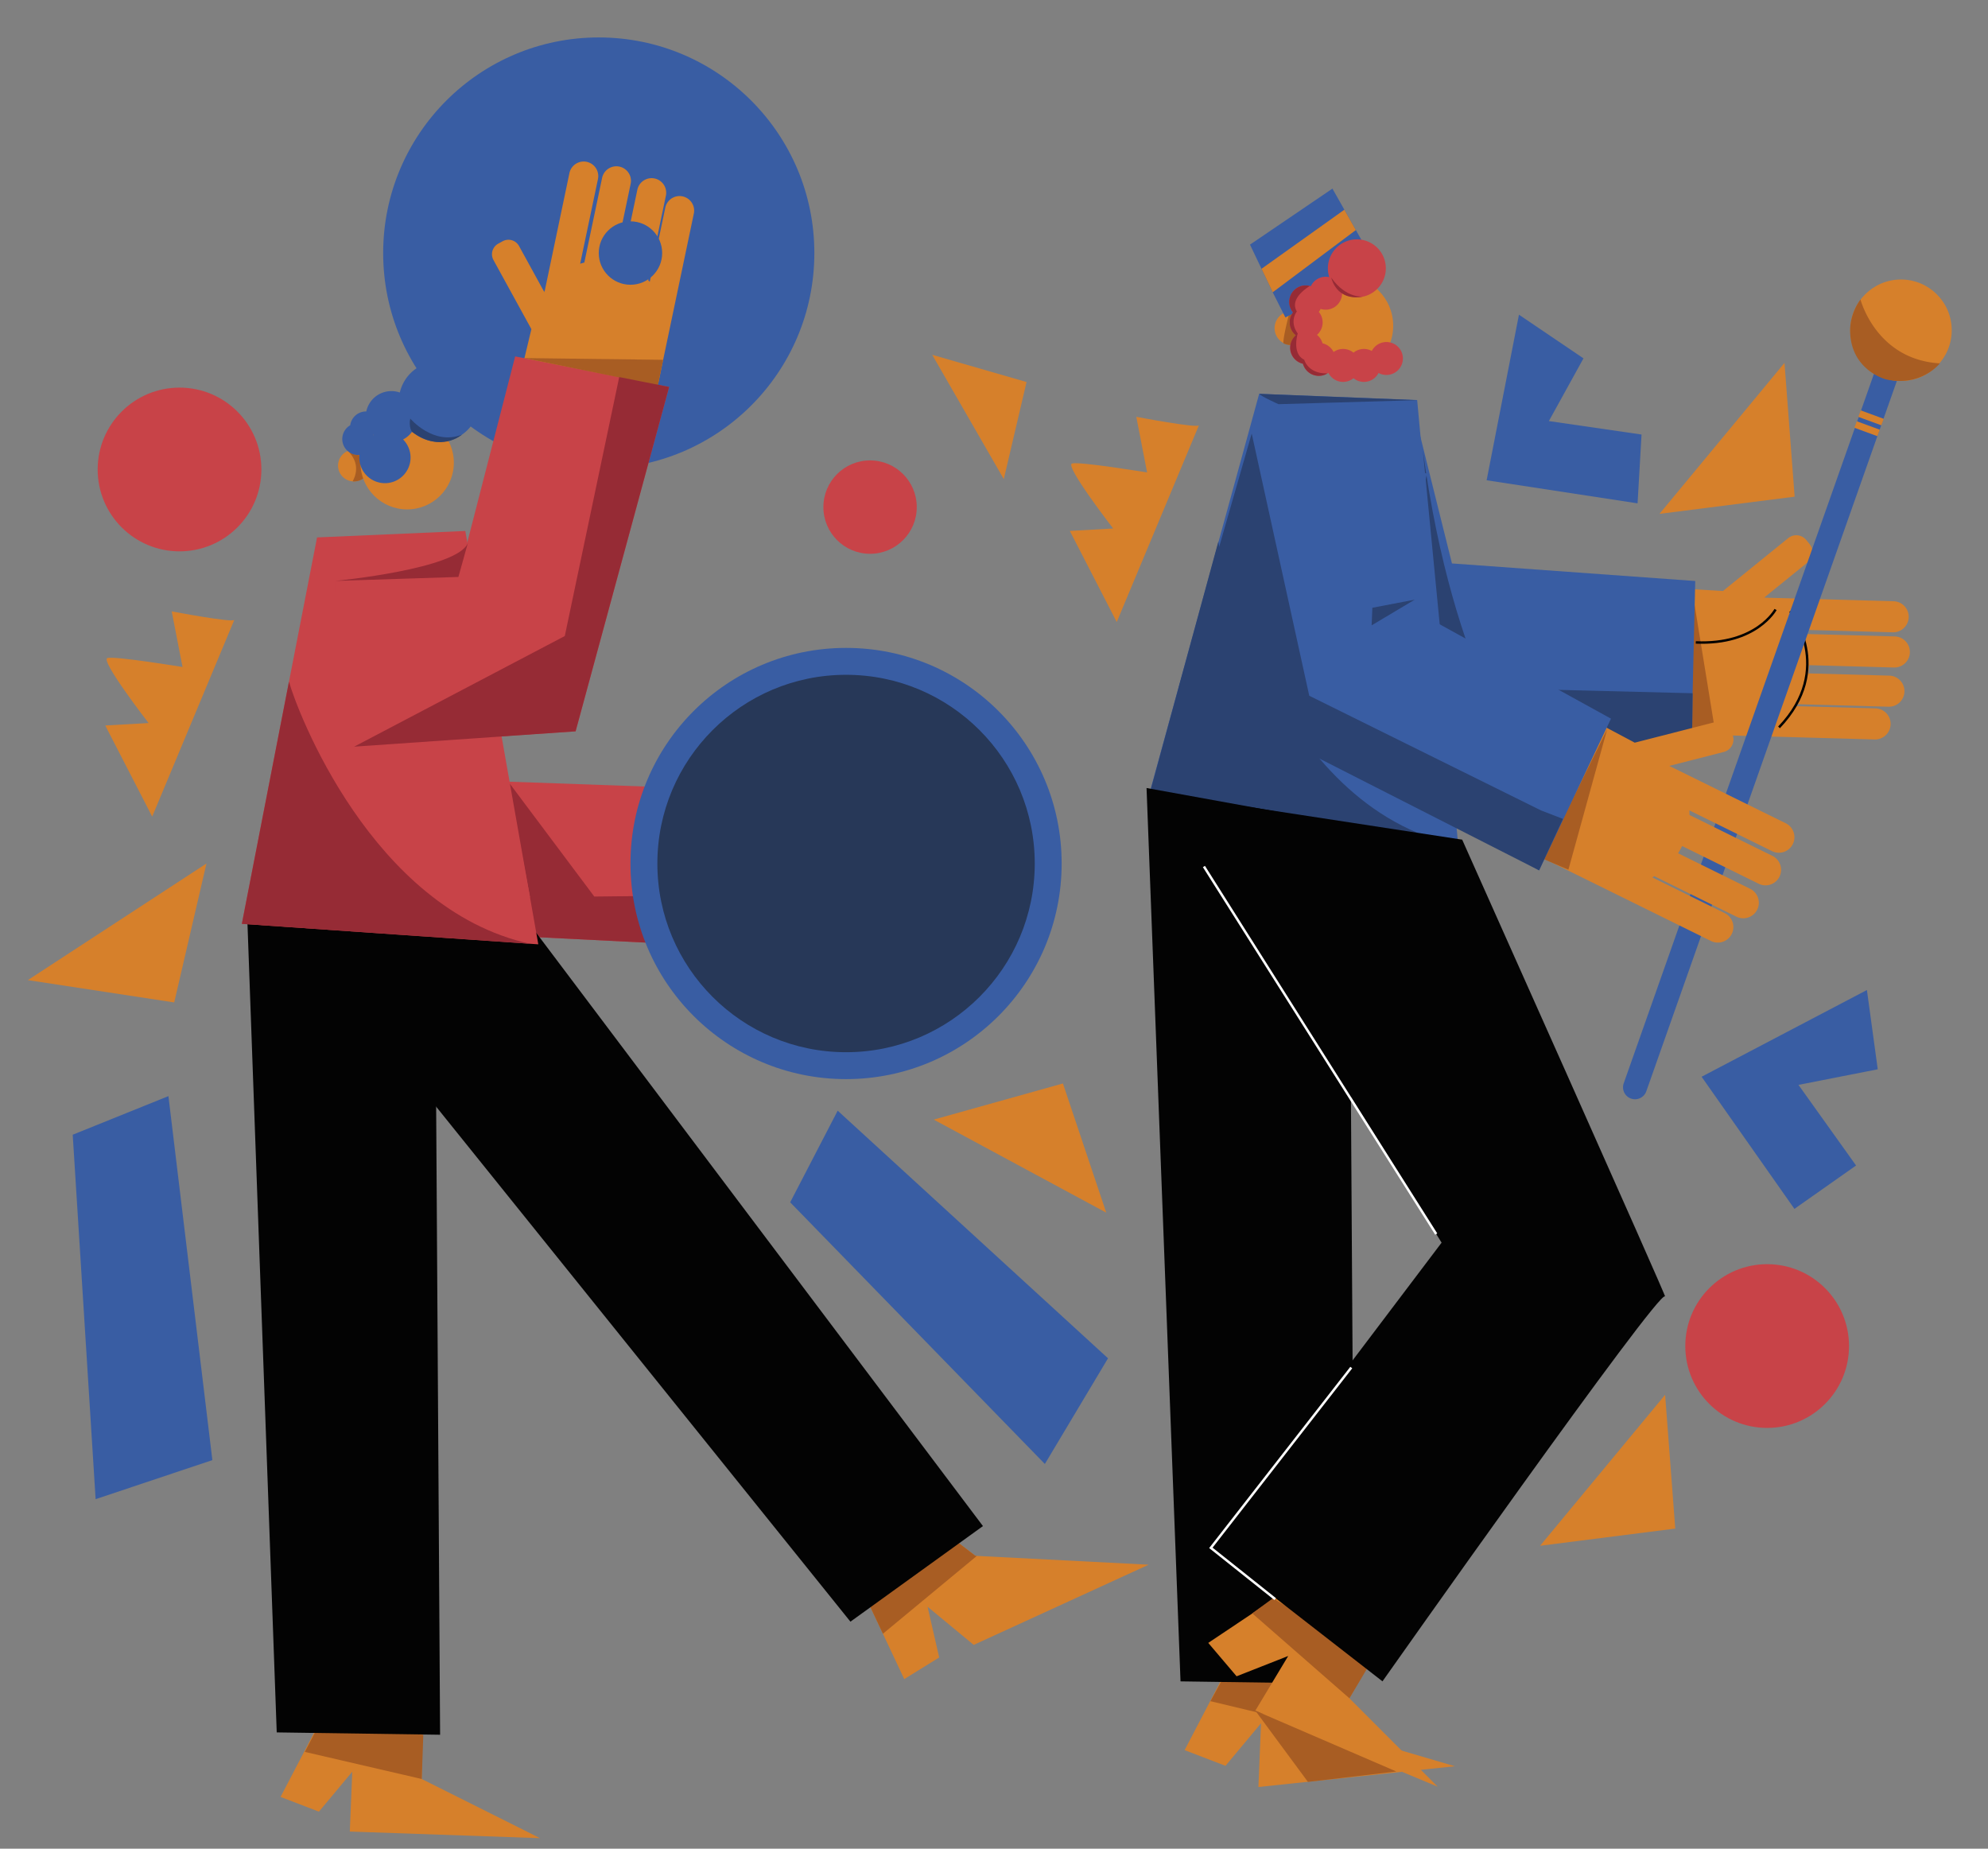 <svg id="Capa_1" data-name="Capa 1" xmlns="http://www.w3.org/2000/svg" viewBox="0 0 2011.5 1870.36"><rect x="0" y="0" width="2011.5" height="1870.36" fill="#808080" stroke="none"/><title>Mesa de trabajo 5</title><path d="M851.46,878.55c0,1.84-.15,3.67-.34,5.47l76.71-.75a14.76,14.76,0,0,1,14.89,14.61V898a14.74,14.74,0,0,1-14.6,14.74l-87.28.85c-.41.64-.83,1.28-1.26,1.91l76.64-.75a14.74,14.74,0,0,1,14.89,14.6v.15a14.74,14.74,0,0,1-14.6,14.74L740.76,946l0-1.82-47.79-1,2.86-135.82,71.3,1.5,60-52.48a12.22,12.22,0,0,1,17.24,1.16l3.34,3.81a12.22,12.22,0,0,1-1.16,17.24l-39.71,34.72-.51.45,1.67,0,121.5-1.18a14.75,14.75,0,0,1,14.89,14.6v.15A14.75,14.75,0,0,1,929.77,842l-87.56.85c.74,1.26,1.44,2.54,2.09,3.85l87.56-.85a14.75,14.75,0,0,1,14.89,14.6v.15a14.75,14.75,0,0,1-14.61,14.75l-80.68.79C851.48,877,851.48,877.75,851.46,878.55Z" fill="#d6802b"/><polygon points="737.93 809.29 765.23 944.92 739.13 946.64 737.93 809.29" fill="#a85d23"/><path d="M808,813.72l-1.67,0,.51-.45Z" fill="#d6802b"/><polygon points="475.73 669.85 506.37 790.54 736.64 798.73 740.68 958.07 379.28 939.9 311.29 705.95 475.73 669.85" fill="#c84348"/><path d="M740.68,958.07,379.28,939.9,316,724.41,471.1,908.52l65.23-.74c-8.65-45.55-21.85-115.27-21.85-116.71l86.84,116,135.32-1.54.22-1.59Z" fill="#962b35"/><circle cx="1359.3" cy="329.6" r="50.36" fill="#d6802b"/><path d="M1323.23,332a17.07,17.07,0,0,1-15.51,17,13.82,13.82,0,0,1-1.58.08A17.09,17.09,0,0,1,1305,315c.38,0,.76,0,1.15,0A17.08,17.08,0,0,1,1323.23,332Z" fill="#d6802b"/><path d="M1307.72,349a13.82,13.82,0,0,1-1.58.08,17.09,17.09,0,0,1-7.59-1.77c-.38-5.71,5.1-27.2,6.44-32.37.38,0,.76,0,1.15,0a17,17,0,0,1,4.31.55c-1.84,2.73-6.3,11.75,4.26,24.06C1315.09,340,1309.35,343.5,1307.72,349Z" fill="#a85d23"/><path d="M1786.6,604.7l-1.73,0,.55-.45Z" fill="#d6802b"/><path d="M1830.34,675.48q-.18,2.94-.58,5.81l81.72,2.27A15.72,15.72,0,0,1,1911,715h-.44l-93-2.58c-.45.66-.93,1.32-1.41,2l81.64,2.27a15.72,15.72,0,0,1-.43,31.43H1897l-187.22-5.2,0-1.94L1659,738l8.46-144.51,75.87,4.44,66-53.48a13,13,0,0,1,18.31,1.92l3.4,4.19a13,13,0,0,1-1.92,18.31l-43.68,35.39-.55.45,1.73,0,129.47,3.6a15.72,15.72,0,0,1-.44,31.43h-.44l-93.26-2.59c.73,1.37,1.43,2.76,2.07,4.18l93.26,2.59a15.72,15.72,0,0,1-.43,31.43h-.44l-86-2.39C1830.42,673.78,1830.39,674.63,1830.34,675.48Z" fill="#d6802b"/><polygon points="1712.22 597.19 1735.87 742.71 1708.01 743.5 1712.22 597.19" fill="#a85d23"/><path d="M1811.44,618.39s45.61,57.88-11.4,117.52" fill="none" stroke="#000" stroke-miterlimit="10" stroke-width="2.46"/><path d="M1796.54,616.64s-19.3,36-80.69,33.32" fill="none" stroke="#000" stroke-miterlimit="10" stroke-width="2.46"/><path d="M1774.12,317.72h24.24a0,0,0,0,1,0,0v804.83a12.12,12.12,0,0,1-12.12,12.12h0a12.12,12.12,0,0,1-12.12-12.12V317.72a0,0,0,0,1,0,0Z" transform="translate(343.25 -552.78) rotate(19.43)" fill="#395da3"/><circle cx="1923.47" cy="334.12" r="51.33" fill="#d6802b"/><line x1="1881.52" y1="418.48" x2="1904.81" y2="427.03" fill="none" stroke="#d6802b" stroke-miterlimit="10" stroke-width="7"/><line x1="1877.52" y1="429.48" x2="1900.81" y2="438.03" fill="none" stroke="#d6802b" stroke-miterlimit="10" stroke-width="7"/><path d="M1882.48,303s15.68,60.83,80.31,64.63c0,0-19,24.24-54.65,16.16,0,0-37.07-9.5-36.12-51.32A54.82,54.82,0,0,1,1882.48,303Z" fill="#a85d23"/><polygon points="1255.6 1661.52 1198.61 1770.66 1239.98 1786.54 1275.93 1743.48 1273.29 1807.97 1472.08 1786.96 1350.84 1751.34 1351.17 1676.9 1255.6 1661.52" fill="#d6802b"/><polygon points="1236.76 1699.28 1352.52 1703.67 1350.84 1751.34 1224.73 1721.13 1236.76 1699.28" fill="#a85d23"/><polygon points="337.35 1715.59 283.87 1818.01 322.69 1832.91 356.43 1792.5 353.95 1853.03 546.4 1859.74 426.73 1799.88 427.04 1730.03 337.35 1715.59" fill="#d6802b"/><polygon points="321.29 1747.74 428.31 1755.14 426.73 1799.88 308.45 1772.45 321.29 1747.74" fill="#a85d23"/><circle cx="605.84" cy="256.02" r="218.14" fill="#395da3"/><path d="M702.35,213.12a15.1,15.1,0,0,1-.32,3L671,364,666,388.18l-1.78-.37-.39,1.6-10.85,44.85-132-31.95,9.68-40v-.05L537.67,333l-38.36-69.89a12.21,12.21,0,0,1,4.83-16.59l4.44-2.44a12.23,12.23,0,0,1,16.59,4.83l25.39,46.25.31.57.33-1.57,24.95-119a14.75,14.75,0,0,1,29.19,3,15.1,15.1,0,0,1-.32,3l-18,85.69c1.39-.45,2.79-.85,4.21-1.21l18-85.69a14.76,14.76,0,0,1,29.2,3,15.1,15.1,0,0,1-.32,3l-16.56,79c.77.16,1.55.33,2.33.52q2.68.65,5.27,1.5L644.88,192a14.75,14.75,0,0,1,29.19,3,14.51,14.51,0,0,1-.32,3.05l-17.91,85.43c.54.53,1.07,1.07,1.59,1.63l15.73-75a14.75,14.75,0,0,1,29.19,3Z" fill="#d6802b"/><circle cx="637.92" cy="256.02" r="32.08" fill="#395da3"/><path d="M372.72,478a16,16,0,0,1-13.12,9,16.7,16.7,0,0,1-2.83,0A16,16,0,0,1,352,456.24h0A15.72,15.72,0,0,1,357,455a16,16,0,0,1,17.3,14.65A15.82,15.82,0,0,1,372.72,478Z" fill="#d6802b"/><path d="M352,456.24h0Z" fill="#a85d23"/><path d="M372.72,478a16,16,0,0,1-13.12,9,16.7,16.7,0,0,1-2.83,0c3.24-5.75,7.72-18.23-4.61-30.61,1.34,1.21,6,4.53,16.54,4.24C368.7,460.61,365.75,467.17,372.72,478Z" fill="#a85d23"/><polygon points="1394.16 272.1 1300.59 321.2 1287.76 295.71 1276.43 271.95 1264.77 247.5 1348.18 190.83 1360.26 212.17 1371.89 232.74 1394.16 272.1" fill="#395da3"/><circle cx="411.95" cy="468.12" r="47.26" fill="#d6802b"/><path d="M484.83,403a40.74,40.74,0,0,0-80.28-5.86,25.94,25.94,0,0,0-33.94,19.18c-.52,0-1,0-1.57,0a16.2,16.2,0,0,0-14.68,13.91,16.15,16.15,0,0,0,9.32,30.07,25.93,25.93,0,1,0,44.17-15.68,25.91,25.91,0,0,0,9.2-8A40.73,40.73,0,0,0,484.83,403ZM377.61,439.88a3.48,3.48,0,0,1,.38-.2c.08.25.14.51.2.76C378,440.26,377.8,440.07,377.61,439.88Z" fill="#395da3"/><path d="M378.19,440.44c-.2-.18-.39-.37-.58-.56a3.48,3.48,0,0,1,.38-.2C378.07,439.93,378.13,440.19,378.19,440.44Z" fill="#395da3"/><path d="M378.19,440.44c-.2-.18-.39-.37-.58-.56a3.48,3.48,0,0,1,.38-.2C378.07,439.93,378.13,440.19,378.19,440.44Z" fill="#395da3"/><path d="M378.19,440.44c-.2-.18-.39-.37-.58-.56a3.48,3.48,0,0,1,.38-.2C378.07,439.93,378.13,440.19,378.19,440.44Z" fill="#395da3"/><path d="M378.19,440.44c-.2-.18-.39-.37-.58-.56a3.48,3.48,0,0,1,.38-.2C378.07,439.93,378.13,440.19,378.19,440.44Z" fill="#395da3"/><path d="M415.09,423.43s23.37,27.79,52.36,16.29c0,0-21.15,18.9-50.62-2.81C416.83,436.91,413.33,432,415.09,423.43Z" fill="#2b4271"/><polygon points="985.22 1664.19 938.53 1625.59 950.29 1676.91 914.94 1698.8 893.35 1652.91 878.06 1620.42 865.75 1594.25 931.52 1531.57 951.3 1546.74 986.95 1574.09 988.41 1574.16 1162.27 1583.05 985.22 1664.19" fill="#d6802b"/><polygon points="988.41 1574.16 893.35 1652.91 878.06 1620.42 951.3 1546.74 986.95 1574.09 988.41 1574.16" fill="#a85d23"/><polygon points="326.96 977.53 860.49 1640.7 994.57 1543.99 503.89 892.4 326.96 977.53" fill="#030303"/><polygon points="1715.29 587.83 1712.62 701.37 1711.93 757.8 1327.83 724.02 1270.05 493.28 1264.77 472.18 1435.89 436.58 1469.12 570.05 1715.29 587.83" fill="#395da3"/><path d="M1712.62,701.37l-.69,56.43L1525,741.36l-56.43-5L1327.83,724l-58.75-232,1,1.25,156.8,201,36,.9-23.2-239.59c15.57,116.27,42.81,195.36,62.46,240.56Z" fill="#2b4271"/><polygon points="249.64 913.68 280 1752.73 445.3 1755.1 440.18 939.43 249.64 913.68" fill="#030303"/><polygon points="1433.92 404.73 1274.06 398.43 1162.95 802.95 1475.46 855.36 1433.92 404.73" fill="#395da3"/><path d="M1274,398.46l159.86,6.41-140.22,4.06S1276.67,401.38,1274,398.46Z" fill="#2b4271"/><path d="M1232.88,547.5c-1.17,7.16,54.85,269.16,242.58,307.86l-312-53.36Z" fill="#2b4271"/><path d="M1419.48,362.71a16.68,16.68,0,0,1-24.65,14.63,16.66,16.66,0,0,1-25.34,5.31,16.67,16.67,0,0,1-25.43-5.48c-.26.19-.53.36-.8.53a16.48,16.48,0,0,1-8.85,2.55A16.65,16.65,0,0,1,1318.34,368a16.65,16.65,0,0,1-7.18-28.8,16.59,16.59,0,0,1-6.17-11.78c0-.4,0-.8,0-1.2a16.13,16.13,0,0,1,.1-1.85,16.63,16.63,0,0,1,3.3-8.24c-.21-.25-.42-.51-.61-.78s-.42-.58-.61-.88l0-.05a16.68,16.68,0,0,1,14.05-25.64,15.9,15.9,0,0,1,4.28.57,7.66,7.66,0,0,1,.82.23A16.64,16.64,0,0,1,1341.3,280a16.45,16.45,0,0,1,3.67.41,29.32,29.32,0,1,1,13,16.3,16.65,16.65,0,0,1-21.75,15.82,15.92,15.92,0,0,1-1.82,3,16.66,16.66,0,0,1-1.86,23.27,16.54,16.54,0,0,1,5.6,8.54,16.67,16.67,0,0,1,11.19,8.79,16.64,16.64,0,0,1,20.17.67,16.66,16.66,0,0,1,18.5-1.72,16.67,16.67,0,0,1,31.49,7.62Z" fill="#c84348"/><path d="M1347,280.89s4.82,24.27,32,19.15C1379,300,1361.94,302.23,1347,280.89Z" fill="#962b35"/><path d="M1343.26,377.7a16.48,16.48,0,0,1-8.85,2.55A16.65,16.65,0,0,1,1318.34,368a16.65,16.65,0,0,1-7.18-28.8,16.59,16.59,0,0,1-6.17-11.78l0-3.05a16.63,16.63,0,0,1,3.3-8.24c-.21-.25-.42-.51-.61-.78l.13-.08a8.34,8.34,0,0,1-.74-.8l0-.05a16.68,16.68,0,0,1,14.05-25.64,15.9,15.9,0,0,1,4.28.57c-4.46,2.68-20.59,13.5-13.22,25.78,0,0-8.06,9.84.89,22.23,0,0-6.26,20.44,6.57,26.56C1319.65,363.93,1323.42,378.43,1343.26,377.7Z" fill="#962b35"/><polygon points="1160.1 797.25 1194.48 1701.1 1370.63 1703.62 1365.17 834.46 1160.1 797.25" fill="#030303"/><polygon points="1324.89 1593.74 1222.54 1662.18 1251.22 1695.95 1303.42 1675.41 1270.17 1730.73 1454.68 1807.65 1365.38 1718.24 1401.37 1653.08 1324.89 1593.74" fill="#d6802b"/><polygon points="1287.94 1617.05 1389.72 1677.22 1365.38 1718.24 1267.03 1632.26 1287.94 1617.05" fill="#a85d23"/><path d="M1176.06,803l282.57,454.25L1225.18,1566l173.64,135.06s280.64-398.16,285.9-389.39-205.25-462.16-205.25-462.16Z" fill="#030303"/><polyline points="1290.25 1617.84 1225.18 1566.02 1367.25 1383.6" fill="none" stroke="#fff" stroke-miterlimit="10" stroke-width="2.46"/><line x1="1218.16" y1="876.69" x2="1453.2" y2="1248.54" fill="none" stroke="#fff" stroke-miterlimit="10" stroke-width="2.46"/><polygon points="1270.17 1730.73 1412.85 1792.28 1323.4 1802.81 1270.17 1730.73" fill="#a85d23"/><circle cx="181.65" cy="474.99" r="82.83" fill="#c84348"/><path d="M237.14,627,154,826.18,106.5,734l43.84-2.48s-49.29-63.61-41.65-65.77,76,9.08,76,9.08l-10.94-56.29S236.47,630.53,237.14,627Z" fill="#d6802b"/><polygon points="1888.98 1001.63 1721.71 1089.38 1815.63 1223.06 1878.01 1179.18 1819.74 1097.6 1899.95 1081.84 1888.98 1001.63" fill="#395da3"/><polygon points="28.18 991.61 208.9 873.64 176.27 1014.2 28.18 991.61" fill="#d6802b"/><circle cx="880.36" cy="513.05" r="47.24" fill="#c84348"/><polygon points="944.78 1132.74 1075.49 1096.18 1119.32 1226.88 944.78 1132.74" fill="#d6802b"/><polygon points="96.75 1516.76 73.57 1148.04 170.42 1108.98 214.88 1477.23 96.75 1516.76" fill="#395da3"/><polygon points="1536.91 318.39 1504.2 485.9 1656.94 509.26 1660.95 439.63 1567.18 426.01 1602.19 362.57 1536.91 318.39" fill="#395da3"/><path d="M551.2,294.16l-.33,1.57-.31-.57C550.77,294.82,551,294.49,551.2,294.16Z" fill="#d6802b"/><polygon points="544.67 955.41 536.05 954.81 244.71 934.69 292.4 689.63 320.8 543.73 470.8 537.2 544.67 955.41" fill="#c84348"/><polygon points="677.01 391.5 582.4 739.91 359.68 754.72 339.31 756.08 339.36 587.73 463.82 583.72 521.25 360.57 626.53 381.48 677.01 391.5" fill="#c84348"/><polygon points="671.02 364.04 665.96 388.18 665.78 390.26 663.79 389.41 530.58 362.32 530.34 362.27 530.59 362.27 671.02 364.04" fill="#a85d23"/><polygon points="677.01 391.5 582.4 739.91 358.36 755.42 359.68 754.72 571.47 643.49 625.86 384.73 626.53 381.48 677.01 391.5" fill="#962b35"/><path d="M536.05,954.81,244.71,934.69,292.4,689.63C300.35,718.72,376.3,919.52,536.05,954.81Z" fill="#962b35"/><path d="M473.49,549.05l-9.67,34.67-124.46,4S464.22,575.69,473.49,549.05Z" fill="#962b35"/><polygon points="1371.89 232.74 1287.76 295.71 1276.43 271.95 1360.26 212.17 1371.89 232.74" fill="#d6802b"/><path d="M1675.63,830.43l-1.56-.76.69-.18C1675.06,829.8,1675.35,830.12,1675.63,830.43Z" fill="#d6802b"/><polygon points="1057.21 1481.16 799.52 1216.42 847.59 1123.71 1121.12 1374.24 1057.21 1481.16" fill="#395da3"/><circle cx="1788.05" cy="1361.84" r="82.83" fill="#c84348"/><polygon points="1684.8 1411.18 1695.06 1546.52 1558.31 1563.91 1684.8 1411.18" fill="#d6802b"/><path d="M1213.12,430.2l-83.18,199.14-47.46-92.18,43.84-2.47s-49.29-63.61-41.65-65.77,76,9.08,76,9.08l-10.94-56.29S1212.45,433.68,1213.12,430.2Z" fill="#d6802b"/><polygon points="943.24 358.97 1038.68 386.51 1015.67 484.73 943.24 358.97" fill="#d6802b"/><polygon points="1805.59 367.16 1815.85 502.5 1679.1 519.89 1805.59 367.16" fill="#d6802b"/><circle cx="856.06" cy="873.64" r="218.14" fill="#395da3"/><circle cx="856.06" cy="873.64" r="190.92" fill="#273858"/><path d="M1814,854a15.7,15.7,0,0,1-21,7.14l-83.68-41.26c.1,1.54.15,3.1.14,4.66L1793,865.75a15.72,15.72,0,1,1-13.9,28.19l-77.11-38c-.36.76-.75,1.52-1.15,2.27-.92,1.74-1.91,3.42-2.95,5.05l73.31,36.15a15.72,15.72,0,0,1-13.9,28.19l-83.41-41.13c-.7.42-1.4.82-2.11,1.2l73.24,36.12a15.72,15.72,0,1,1-13.9,28.2l-168-82.84.86-1.74-45-23.92,68-127.8,67.09,35.69,82.29-21.06a13,13,0,0,1,15.84,9.38l1.34,5.23a13,13,0,0,1-9.38,15.84l-54.46,13.94-.69.18,1.56.76L1806.8,832.9A15.73,15.73,0,0,1,1814,854Z" fill="#d6802b"/><polygon points="1626.18 737.75 1586.96 879.87 1561.32 868.96 1626.18 737.75" fill="#a85d23"/><polygon points="1443.83 479.14 1414.97 608.64 1630.04 727.09 1557.3 880.58 1222.33 689.61 1270.1 434.44 1443.83 479.14" fill="#395da3"/><polygon points="1387.86 632.67 1388.58 614.89 1431.46 606.69 1387.86 632.67" fill="#2b4271"/><polygon points="1559.28 819.96 1324.73 703.9 1266.5 438.61 1192.84 695.13 1557.3 880.58 1581.45 828.5 1559.28 819.96" fill="#2b4271"/></svg>